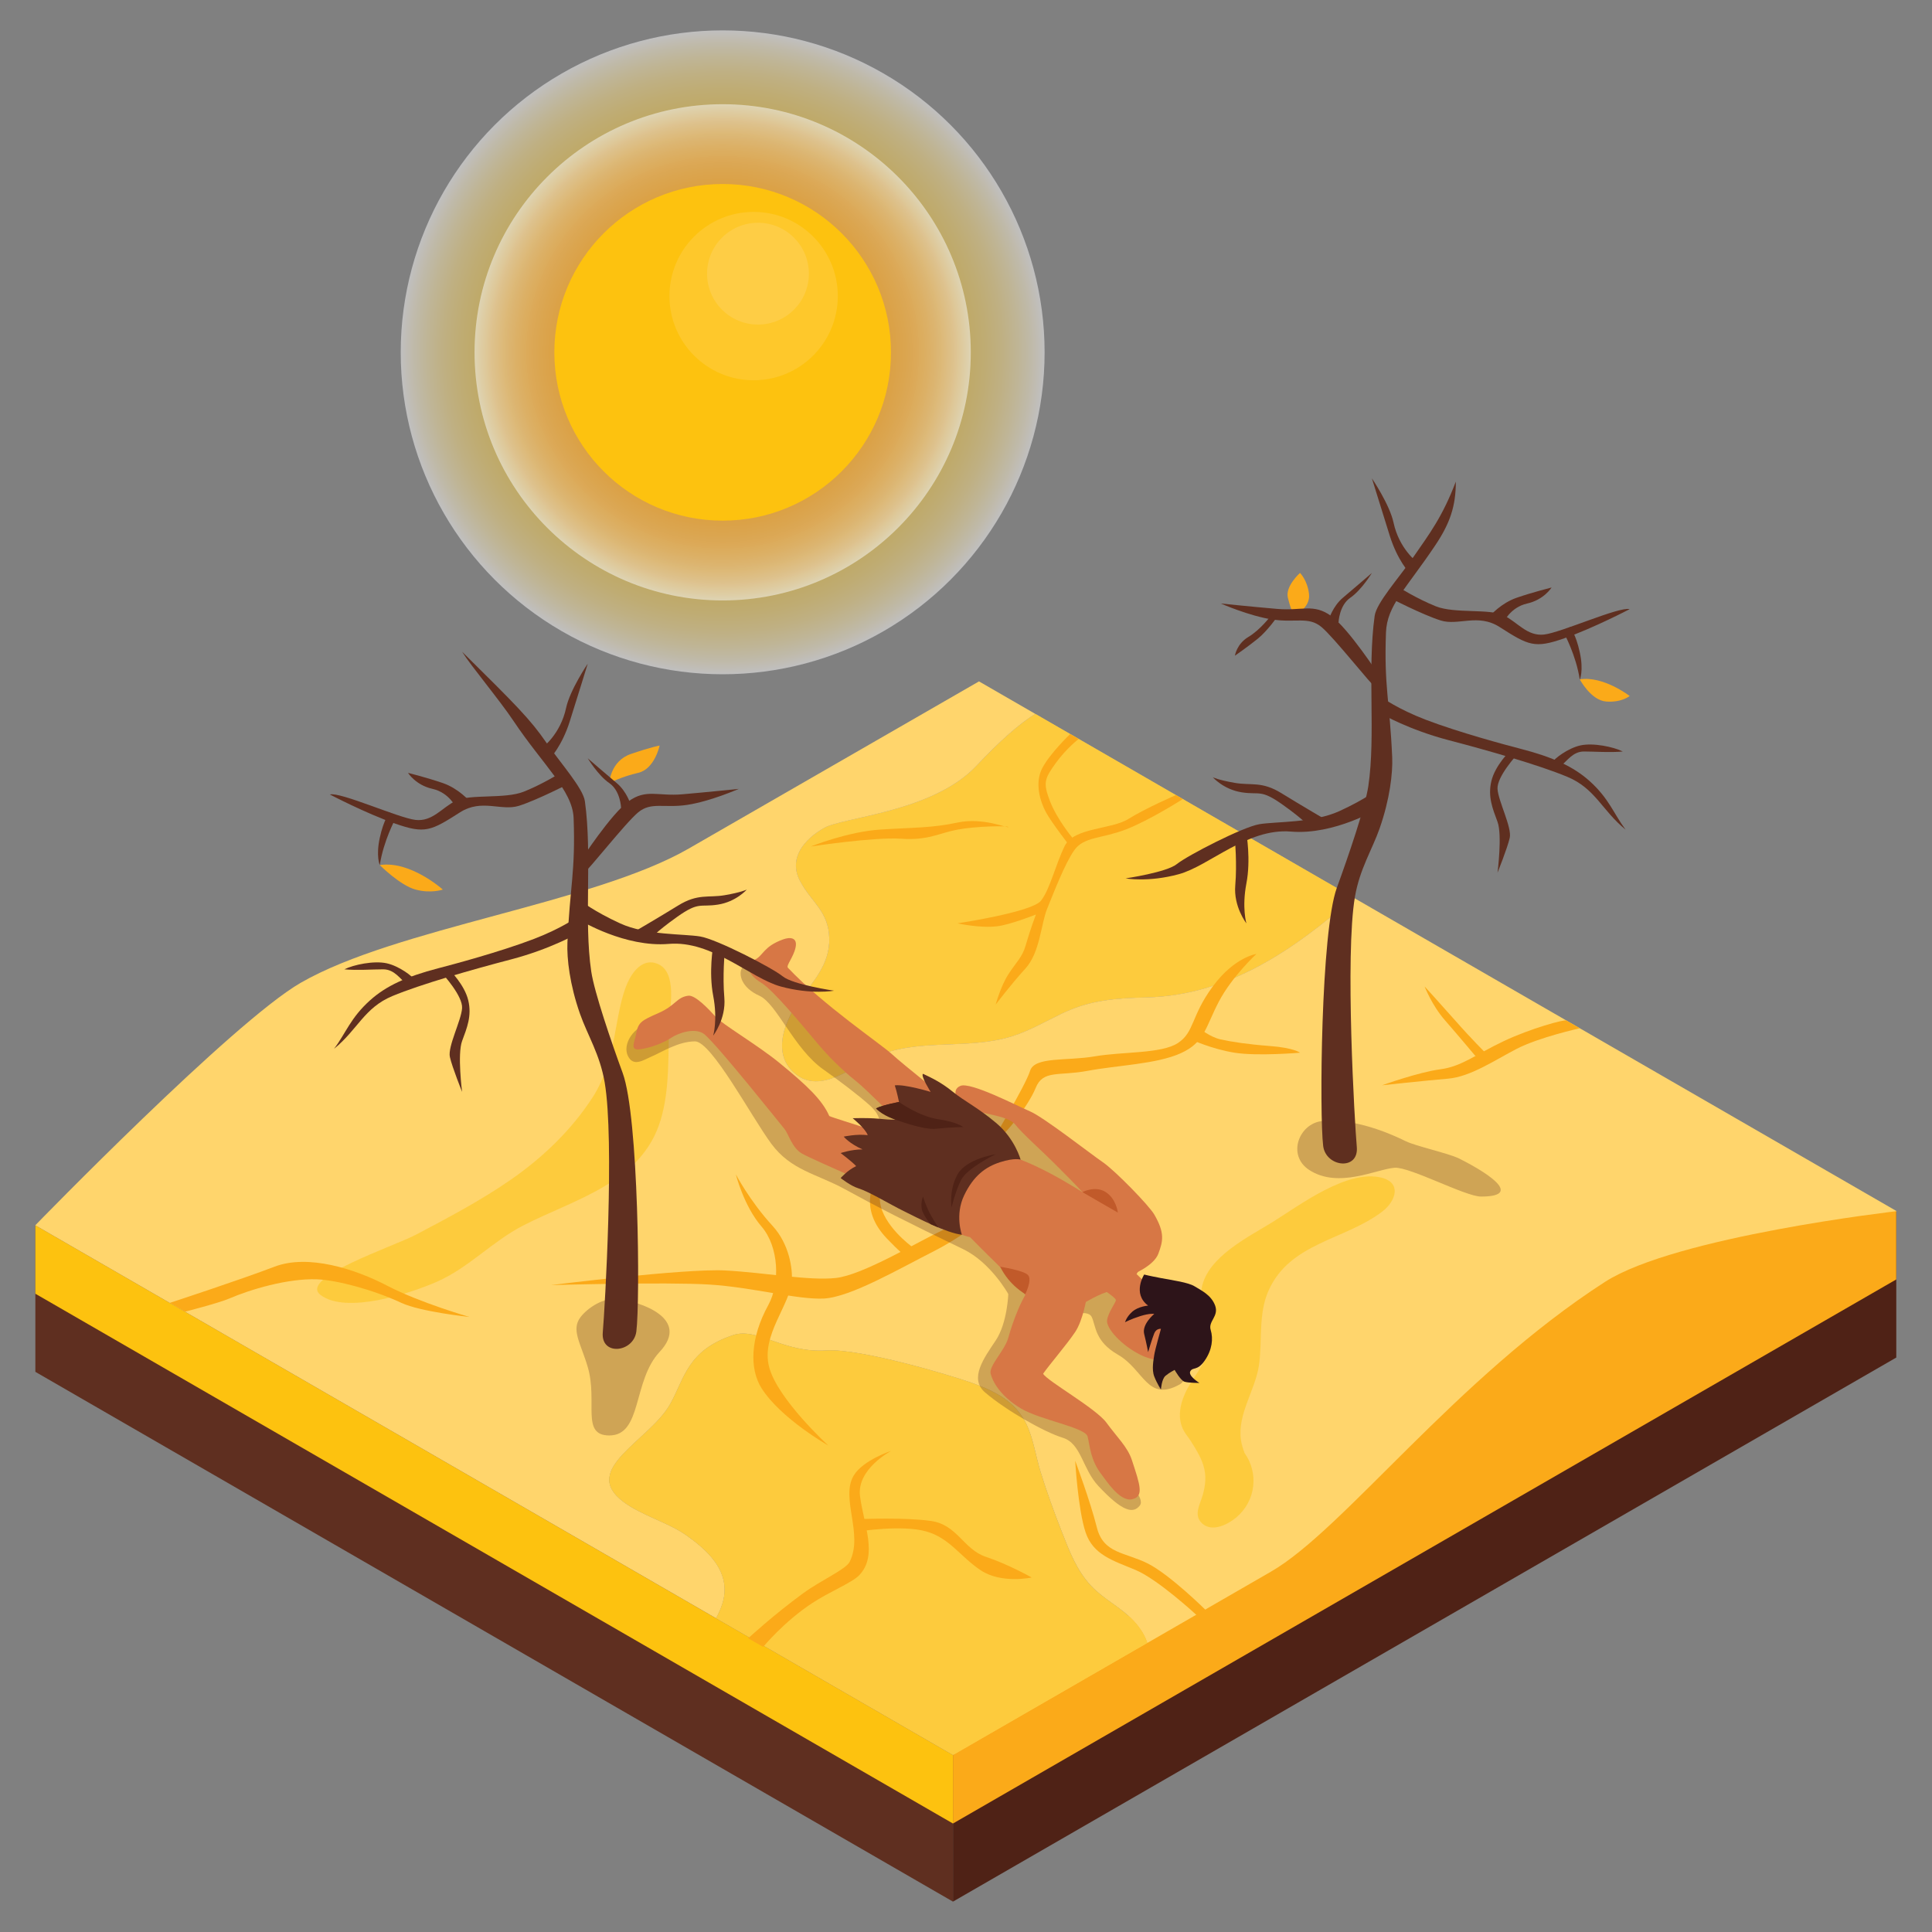 <?xml version="1.0" encoding="utf-8"?>
<!-- Generator: Adobe Illustrator 16.0.0, SVG Export Plug-In . SVG Version: 6.00 Build 0)  -->
<!DOCTYPE svg PUBLIC "-//W3C//DTD SVG 1.1//EN" "http://www.w3.org/Graphics/SVG/1.1/DTD/svg11.dtd">
<svg version="1.1" id="Layer_1" xmlns="http://www.w3.org/2000/svg" xmlns:xlink="http://www.w3.org/1999/xlink" x="0px" y="0px"
	 width="80px" height="80px" viewBox="0 0 80 80" enable-background="new 0 0 80 80" xml:space="preserve">
<rect x="0" y="0" width="80" height="80" fill="#808080" stroke="none"/>
<g>
	<g>
		<polygon fill="#4F2216" points="78.521,50.145 39.46,72.672 39.46,78.742 78.521,56.213 		"/>
		<polygon fill="#5F2F20" points="1.464,50.736 1.464,56.805 39.46,78.742 39.46,72.672 		"/>
		<path fill="#FBAA19" d="M78.521,50.145c0,0-8.408,0.076-11.211,1.691C60.348,55.852,39.46,72.672,39.46,72.672v2.836l39.06-22.529
			V50.145z"/>
		<polygon fill="#FDC20F" points="1.464,50.736 1.464,53.57 39.46,75.508 39.46,72.672 		"/>
		<g>
			<path fill="#FFD56C" d="M40.428,31.717c-1.804,1.913-5.499,2.115-6.294,2.563c-0.815,0.459-1.508,1.251-1.003,2.202
				c0.468,0.882,1.189,1.249,1.209,2.384c0.019,1.056-0.652,1.759-1.235,2.56c-0.598,0.818-1.15,2.158-0.235,2.984
				c1.029,0.93,2.32-0.164,3.282-0.613c1.802-0.842,3.858-0.305,5.727-0.879c0.741-0.227,1.41-0.625,2.106-0.957
				c1.175-0.562,2.24-0.629,3.516-0.662c3.387-0.094,6.094-1.986,8.548-4.129l-13.177-7.609
				C42.212,29.971,41.432,30.652,40.428,31.717z"/>
			<path opacity="0.5" fill="#FDC20F" d="M40.428,31.717c-1.804,1.913-5.499,2.115-6.294,2.563
				c-0.815,0.459-1.508,1.251-1.003,2.202c0.468,0.882,1.189,1.249,1.209,2.384c0.019,1.056-0.652,1.759-1.235,2.56
				c-0.598,0.818-1.15,2.158-0.235,2.984c1.029,0.93,2.32-0.164,3.282-0.613c1.802-0.842,3.858-0.305,5.727-0.879
				c0.741-0.227,1.41-0.625,2.106-0.957c1.175-0.562,2.24-0.629,3.516-0.662c3.387-0.094,6.094-1.986,8.548-4.129l-13.177-7.609
				C42.212,29.971,41.432,30.652,40.428,31.717z"/>
		</g>
		<g>
			<path fill="#FFD56C" d="M56.048,37.17c-2.454,2.143-5.161,4.035-8.548,4.129c-1.275,0.033-2.341,0.1-3.516,0.662
				c-0.696,0.332-1.365,0.73-2.106,0.957c-1.869,0.574-3.924,0.037-5.727,0.879c-0.961,0.449-2.253,1.543-3.282,0.613
				c-0.915-0.826-0.363-2.166,0.235-2.984c0.583-0.8,1.254-1.503,1.235-2.56c-0.021-1.135-0.741-1.501-1.209-2.384
				c-0.505-0.951,0.188-1.743,1.003-2.202c0.795-0.448,4.49-0.65,6.294-2.563c1.004-1.065,1.784-1.747,2.443-2.156l-2.332-1.346
				c0,0-9.014,5.191-12.019,6.922c-3.954,2.278-12.115,3.28-16.068,5.559c-2.811,1.62-10.989,10.04-10.989,10.04L29.653,67.01
				c0.201-0.387,0.367-0.783,0.352-1.244c-0.033-0.969-0.856-1.676-1.577-2.188c-0.766-0.543-1.861-0.822-2.628-1.402
				c-1.783-1.352,1.106-2.521,1.956-4.043c0.596-1.068,0.704-2.213,2.6-2.848c1.008-0.336,2.078,0.752,3.861,0.635
				c1.397-0.09,5.118,1.018,6.019,1.34c0.935,0.332,1.798,0.758,2.253,1.686c0.299,0.611,0.396,1.348,0.595,1.992
				c0.258,0.842,0.562,1.672,0.883,2.492c0.311,0.799,0.62,1.611,1.219,2.244c0.524,0.557,1.243,0.891,1.764,1.451
				c0.282,0.305,0.462,0.609,0.557,0.908c1.966-1.135,3.862-2.229,5.116-2.951c3.014-1.736,7.662-8.023,13.833-12
				c2.932-1.887,12.082-2.93,12.082-2.93L56.048,37.17z"/>
			<path fill="#FFD56C" d="M45.185,65.674c-0.599-0.633-0.908-1.445-1.219-2.244c-0.32-0.82-0.625-1.65-0.883-2.492
				c-0.199-0.645-0.296-1.381-0.595-1.992c-0.455-0.928-1.318-1.354-2.253-1.686c-0.901-0.322-4.622-1.43-6.019-1.34
				c-1.783,0.117-2.853-0.971-3.861-0.635c-1.896,0.635-2.003,1.779-2.6,2.848c-0.85,1.521-3.739,2.691-1.956,4.043
				c0.767,0.58,1.863,0.859,2.628,1.402c0.721,0.512,1.544,1.219,1.577,2.188c0.016,0.461-0.151,0.857-0.352,1.244l9.808,5.662
				c0,0,4.158-2.398,8.044-4.639c-0.095-0.299-0.274-0.604-0.557-0.908C46.428,66.564,45.709,66.23,45.185,65.674z"/>
			<path opacity="0.5" fill="#FDC20F" d="M45.185,65.674c-0.599-0.633-0.908-1.445-1.219-2.244c-0.32-0.82-0.625-1.65-0.883-2.492
				c-0.199-0.645-0.296-1.381-0.595-1.992c-0.455-0.928-1.318-1.354-2.253-1.686c-0.901-0.322-4.622-1.43-6.019-1.34
				c-1.783,0.117-2.853-0.971-3.861-0.635c-1.896,0.635-2.003,1.779-2.6,2.848c-0.85,1.521-3.739,2.691-1.956,4.043
				c0.767,0.58,1.863,0.859,2.628,1.402c0.721,0.512,1.544,1.219,1.577,2.188c0.016,0.461-0.151,0.857-0.352,1.244l9.808,5.662
				c0,0,4.158-2.398,8.044-4.639c-0.095-0.299-0.274-0.604-0.557-0.908C46.428,66.564,45.709,66.23,45.185,65.674z"/>
		</g>
	</g>
	<path opacity="0.5" fill="#FDC20F" d="M27.232,39.911c-0.599-0.25-1.033,0.305-1.247,0.787c-0.566,1.273-0.418,3.15-1.446,4.74
		c-0.877,1.357-2.065,2.492-3.383,3.408c-1.237,0.859-2.575,1.562-3.905,2.266c-0.983,0.52-4.926,1.803-3.97,2.516
		c1.056,0.789,3.669-0.053,4.816-0.557c1.314-0.578,2.296-1.674,3.569-2.326c2.151-1.105,4.901-1.758,5.688-4.363
		c0.386-1.275,0.306-2.695,0.355-4.014C27.734,41.732,28.054,40.254,27.232,39.911z"/>
	<path opacity="0.5" fill="#FDC20F" d="M57.208,48.766c-1.424-0.361-3.402,1.148-4.518,1.84c-0.995,0.617-2.683,1.432-2.929,2.721
		c-0.164,0.854,0.51,1.568,0.334,2.426c-0.149,0.725-0.749,1.309-1.038,1.977c-0.189,0.434-0.282,0.902-0.111,1.359
		c0.084,0.227,0.233,0.383,0.36,0.578c0.514,0.805,0.764,1.312,0.494,2.248c-0.114,0.393-0.399,0.84-0.007,1.18
		c0.413,0.361,1.068,0.02,1.401-0.262c0.821-0.695,0.925-1.852,0.342-2.664c-0.064-0.172-0.125-0.35-0.152-0.551
		c-0.152-1.066,0.605-2.068,0.75-3.107c0.142-1.023-0.037-2.105,0.395-3.072c0.891-1.992,3.158-2.086,4.713-3.275
		C57.797,49.738,58.051,48.979,57.208,48.766z"/>
	<g>
		<path fill="#FBAA19" d="M64.859,42.256c-0.088-0.049-1.474,0.326-2.605,0.861s-1.717,1.043-2.613,1.16
			c-0.896,0.117-2.413,0.662-2.413,0.662s1.789-0.195,2.725-0.273s1.929-0.76,2.854-1.238c0.925-0.477,2.609-0.85,2.609-0.85
			L64.859,42.256z"/>
		<path fill="#FBAA19" d="M58.99,40.847c0,0,0.3,0.782,0.845,1.403c0.546,0.625,1.26,1.479,1.26,1.479l0.416-0.133
			c0,0-0.572-0.562-1.26-1.346C59.562,41.473,58.99,40.847,58.99,40.847z"/>
		<path fill="#FBAA19" d="M33.573,35.052c0,0,1.519-0.614,2.883-0.702c1.363-0.087,2.143-0.063,3.195-0.29
			c1.051-0.227,2.097,0.249,2.101,0.187c0.004-0.062-1.321-0.041-2.101,0.105c-0.78,0.145-1.208,0.456-2.338,0.378
			S33.573,35.052,33.573,35.052z"/>
		<path fill="#FBAA19" d="M36.729,47.355c0,0-0.506,1.248-0.663,1.986c-0.155,0.742,0.126,1.387,0.663,1.949
			c0.537,0.561,0.78,0.74,0.78,0.74l0.389-0.305c0,0-1.015-0.688-1.364-1.582C36.185,49.246,36.768,48.02,36.729,47.355z"/>
		<path fill="#FBAA19" d="M44.521,60.486c0,0,0.117,2.027,0.43,2.963s1.13,1.168,2.064,1.557c0.936,0.391,2.533,1.871,2.533,1.871
			l0.391-0.195c0,0-1.48-1.471-2.416-1.943c-0.936-0.471-1.832-0.4-2.104-1.488S44.521,60.486,44.521,60.486z"/>
		<path fill="#FBAA19" d="M31.602,68.195c0,0,0.85-1.037,2.029-1.814c0.695-0.459,1.643-0.842,1.941-1.148
			c0.801-0.824,0.185-2.111,0.039-3.287c-0.139-1.123,1.297-1.871,1.297-1.871s-1.167,0.383-1.553,1.016
			c-0.568,0.936,0.409,2.428-0.173,3.582c-0.157,0.312-1.17,0.752-1.914,1.293c-1.239,0.902-2.287,1.873-2.287,1.873L31.602,68.195z
			"/>
		<path fill="#FBAA19" d="M35.589,62.902c0.117,0,1.87-0.078,2.961,0.078c1.091,0.154,1.341,1.174,2.276,1.486
			c0.935,0.311,1.894,0.855,1.894,0.855s-1.248,0.271-2.104-0.295c-0.857-0.566-1.287-1.344-2.279-1.617
			c-0.994-0.275-2.748,0-2.748,0V62.902z"/>
		<g>
			<path fill="#FBAA19" d="M41.02,47.355c0,0,1.448-2.41,1.633-3.012c0.183-0.602,1.513-0.402,2.68-0.602
				c1.168-0.201,2.758-0.102,3.444-0.553s0.535-1.111,1.439-2.338c0.902-1.227,1.808-1.348,1.808-1.348s-1.005,0.925-1.557,1.978
				c-0.554,1.055-0.577,1.684-1.581,2.135c-1.005,0.451-2.611,0.492-3.866,0.729c-1.182,0.219-1.832-0.051-2.134,0.703
				C42.584,45.799,41.463,47.256,41.02,47.355z"/>
			<path fill="#FBAA19" d="M49.312,43.039c0,0,0.854,0.4,1.807,0.551c0.955,0.152,2.713,0,2.713,0s-0.252-0.201-1.229-0.275
				c-0.98-0.076-1.608-0.176-2.06-0.275c-0.451-0.102-0.879-0.461-0.879-0.461L49.312,43.039z"/>
		</g>
		<g>
			<path fill="#FBAA19" d="M39.651,38.233c0,0,3.069-0.463,3.448-0.931c0.379-0.467,0.613-1.52,0.993-2.28
				c0.38-0.759,1.93-0.672,2.631-1.11c0.702-0.439,1.969-0.99,1.969-0.99l0.285,0.166c0,0-1.378,0.882-2.37,1.263
				c-0.994,0.38-1.723,0.292-2.119,0.848c-0.396,0.555-0.863,1.783-1.126,2.426c-0.263,0.643-0.292,1.811-0.905,2.484
				c-0.614,0.672-1.228,1.49-1.228,1.49s0.204-0.759,0.526-1.256c0.32-0.497,0.574-0.706,0.711-1.18
				c0.197-0.69,0.429-1.295,0.429-1.295s-1.057,0.422-1.608,0.488C40.557,38.44,39.651,38.233,39.651,38.233z"/>
			<path fill="#FBAA19" d="M44.314,30.395c0,0-0.836,0.798-1.157,1.413c-0.32,0.615-0.087,1.376,0.146,1.813
				c0.234,0.437,1.011,1.431,1.011,1.431l0.088-0.366c0,0-0.631-0.755-0.924-1.51c-0.291-0.754-0.229-0.928,0.223-1.557
				c0.451-0.63,0.966-1.021,0.966-1.021L44.314,30.395z"/>
		</g>
		<g>
			<path fill="#FBAA19" d="M22.817,53.213c0,0,4.736-0.135,6.548-0.023s3.639,0.633,4.749,0.58c1.108-0.059,3.097-1.221,4.58-1.973
				c1.484-0.756,3.059-2.115,3.059-2.115s-1.623,0.738-2.713,1.252c-1.09,0.514-3.312,1.859-4.425,1.984
				c-1.113,0.123-2.914-0.221-4.591-0.311C28.345,52.52,22.817,53.213,22.817,53.213z"/>
			<path fill="#FBAA19" d="M30.47,48.627c0,0,0.322,1.299,1.065,2.164c0.722,0.84,0.772,2.35,0.281,3.244
				c-0.753,1.371-0.789,2.646-0.281,3.449c0.796,1.256,2.764,2.373,2.764,2.373s-2.107-1.928-2.451-3.252
				c-0.344-1.324,0.875-2.566,0.941-3.582c0.03-0.471-0.096-1.496-0.8-2.264C31.05,49.738,30.47,48.627,30.47,48.627z"/>
		</g>
		<path fill="#FBAA19" d="M7.032,53.949c0,0,2.927-0.959,4.329-1.496c1.403-0.539,3.361,0.1,4.676,0.787
			c1.364,0.709,3.405,1.293,3.405,1.293s-2.028-0.213-2.821-0.584c-1.181-0.549-2.667-0.941-3.489-0.975
			c-1.218-0.047-2.785,0.426-3.642,0.797c-0.438,0.188-1.828,0.543-1.828,0.543L7.032,53.949z"/>
	</g>
	<path opacity="0.3" fill="#5F2F20" d="M27.084,42.289c-0.895,0.193-1.315,0.967-1.082,1.439c0.234,0.471,0.65,0.158,1.023,0
		c0.373-0.16,1.07-0.607,1.753-0.607c0.684,0,2.338,3.125,3.157,4.234c0.818,1.111,1.882,1.248,3.039,1.881
		c1.392,0.764,2.514,1.334,4.91,2.49c1.145,0.553,1.867,1.857,1.867,1.857s-0.037,1.199-0.522,1.926
		c-0.486,0.725-1.11,1.576-0.438,2.15c0.889,0.76,2.46,1.643,3.22,1.877c0.76,0.232,0.811,1.291,1.466,1.992
		c1.027,1.1,1.451,1.146,1.716,0.818c0.248-0.309-0.519-0.945-0.903-1.861c-0.384-0.916-1.224-1.559-1.622-1.791
		C44.27,58.461,42.261,57,42.261,57l1.842-2.467c0,0,0.927-0.363,1.102,0c0.176,0.361,0.116,1.004,1.085,1.561
		c1.089,0.623,1.216,1.986,2.567,1.227c0.389-0.219,0.61-1.541,0.61-1.541l-2.945-3.004l-1.7-3.879c0,0-1.615-2.705-2.619-2.707
		C41.197,46.186,40,45.488,40,45.488l-1.147,0.143c0,0-3.469-1.666-4.316-2.748c-0.847-1.08-2.572-3.38-2.572-3.38
		s-1.058,0.294-1.232,0.567c-0.176,0.273-0.022,0.833,0.706,1.159c0.729,0.324,1.433,2.199,2.66,3.059
		c0.601,0.42,1.486,1.09,1.925,1.49c0.227,0.207,0.803,0.818-0.094,1.227c-0.896,0.41-5.761-3.273-6.397-4.121
		C28.896,42.037,28.078,42.072,27.084,42.289z"/>
	<g>
		<path fill="#D77745" d="M46.886,52.775c0,0,0.889-0.35,1.079-0.863s0.279-0.85-0.17-1.623c-0.218-0.375-1.616-1.812-2.129-2.164
			c-0.514-0.35-2.442-1.861-3.017-2.107c-0.571-0.246-2.456-1.225-2.878-1.055c-0.423,0.17-0.138,0.713,0.298,0.928
			c0.437,0.217,1.666,0.289,1.964,0.668c0.296,0.377,1.178,1.162,1.578,1.566c0.399,0.406,1.424,1.385,1.973,2.152
			c0.245,0.342,0.434,0.977,0.434,0.977L46.886,52.775z"/>
		<path fill="#D77745" d="M39.46,45.717c0,0-2.085-1.654-2.525-2.064s-2.828-2.014-4.308-3.579c-0.089-0.094,0.23-0.431,0.316-0.845
			c0.087-0.413-0.224-0.437-0.516-0.331c-0.828,0.298-0.815,0.677-1.183,0.847c-0.368,0.169-0.323,0.592,0.282,0.952
			c0.472,0.28,1.672,1.729,2.323,2.506c0.65,0.779,1.352,1.375,1.657,1.613c0.304,0.24,1.892,1.809,2.414,2.332
			C38.442,47.67,39.46,45.717,39.46,45.717z"/>
		<path fill="#D77745" d="M37.622,49.746c0,0-3.998-1.738-4.414-1.979s-0.558-0.816-0.72-1.014
			c-0.163-0.195-2.734-3.424-3.306-3.914c-0.368-0.316-1.083-0.072-1.392,0.135c-0.309,0.207-0.832,0.41-1.283,0.475
			s-0.225-0.311-0.168-0.631c0.087-0.488,0.212-0.555,0.93-0.871c0.718-0.314,0.744-0.652,1.232-0.717
			c0.292-0.039,0.877,0.588,1.139,0.881c0.26,0.295,1.717,1.154,2.61,1.881c1.174,0.957,1.805,1.566,2.088,2.219
			c0.358,0.164,3.05,0.885,3.997,1.557C39.279,48.441,37.622,49.746,37.622,49.746z"/>
		<path fill="#D77745" d="M39.55,48.105c0.389-0.441,0.561-0.738,2.137-0.283c1.577,0.459,3.38,1.711,3.914,2.035
			c0.533,0.322,1.17,0.475,1.644,1.074c0.245,0.309,0.093,0.846,0.007,1.359c-0.104,0.615-0.696,1.035-1.252,1.16
			c-0.922,0.205-2.295,1.455-2.796,0.973c-0.503-0.484-1.452-1.635-1.969-2.133c-0.42-0.402-1.066-1.062-1.066-1.062
			S37.308,50.652,39.55,48.105z"/>
		<path fill="#C15A2A" d="M41.415,52.453c0,0,0.975,0.148,1.154,0.346c0.181,0.199-0.113,0.785-0.113,0.785
			S41.801,53.236,41.415,52.453z"/>
		<path fill="#D77745" d="M45.477,53.264c0,0,0.729,0.459,0.729,0.568c0,0.107-0.324,0.514-0.365,0.838s0.582,1.035,1.394,1.436
			c0.811,0.402,1.875,0.275,2.232-0.326c0.357-0.604,0.857-1.975-0.31-2.406c-1.167-0.434-1.625-0.172-1.923-0.451
			c-0.298-0.281-0.623-0.631-0.623-0.631S45.584,52.236,45.477,53.264z"/>
		<path fill="#2D1419" d="M47.541,54.062c0,0-0.409,0.033-0.655,0.252c-0.247,0.221-0.3,0.436-0.3,0.436s0.228-0.125,0.628-0.252
			c0.399-0.127,0.581-0.092,0.581-0.092s-0.519,0.426-0.417,0.832c0.1,0.404,0.163,0.75,0.163,0.75s0.165-0.561,0.254-0.777
			c0.088-0.217,0.277-0.186,0.277-0.186s-0.254,0.898-0.277,1.08c-0.024,0.182-0.116,0.592,0,0.891
			c0.115,0.297,0.277,0.539,0.277,0.539s0.028-0.432,0.189-0.566c0.162-0.137,0.378-0.244,0.378-0.244s0.244,0.432,0.405,0.488
			c0.164,0.053,0.623,0.053,0.623,0.053s-0.486-0.297-0.378-0.486c0.107-0.189,0.289,0.002,0.596-0.441s0.358-0.904,0.247-1.268
			c-0.112-0.365,0.346-0.559,0.185-1.008c-0.163-0.447-0.592-0.637-0.851-0.799c-0.258-0.162-0.908-0.25-1.395-0.342
			s-0.694-0.146-0.694-0.146S46.873,53.564,47.541,54.062z"/>
		<path fill="#D77745" d="M46.87,60.461c-0.177-0.545-0.62-0.955-1.053-1.549c-0.434-0.596-2.461-1.73-2.624-2.029
			c0.271-0.387,1.004-1.24,1.327-1.727c0.326-0.486,0.475-1.42,0.475-1.42l-2.274-0.508c-0.569,0.703-0.939,2.055-0.969,2.164
			c-0.146,0.531-0.812,1.162-0.732,1.49c0.082,0.326,0.396,0.918,1.241,1.432c0.79,0.48,2.672,0.791,2.772,1.164
			c0.099,0.373,0.108,0.982,0.594,1.596c0.151,0.189,0.73,1.117,1.243,1.008C47.386,61.975,47.203,61.48,46.87,60.461z"/>
		<path fill="#C15A2A" d="M44.821,49.363c0.103,0.064,1.468,0.848,1.468,0.848s-0.063-0.564-0.501-0.848
			C45.351,49.078,44.821,49.363,44.821,49.363z"/>
		<path fill="#5F2F20" d="M39.829,51.127c0,0-0.297-0.811,0.094-1.629c0.391-0.818,0.888-1.18,1.492-1.375
			c0.603-0.193,0.846-0.105,0.846-0.105s-0.229-0.855-1.002-1.51c-0.774-0.654-1.321-0.906-1.798-1.295
			c-0.479-0.391-0.891-0.584-1.242-0.75c-0.107,0.084,0.317,0.75,0.317,0.75s-1.074-0.326-1.485-0.27
			c0.079,0.227,0.175,0.688,0.175,0.688s-0.738,0.148-0.95,0.264c0.154,0.199,0.804,0.467,0.804,0.467s-0.118,0.02-0.712-0.039
			c-0.439-0.043-1.06-0.02-1.06-0.02s0.52,0.418,0.623,0.701c-0.464-0.057-0.994,0.061-0.994,0.061s0.234,0.291,0.779,0.529
			c-0.467,0-0.906,0.152-0.906,0.152s0.479,0.361,0.642,0.541c-0.358,0.166-0.642,0.494-0.642,0.494s0.412,0.326,0.731,0.424
			c0.455,0.143,1.284,0.65,1.87,0.939C37.997,50.434,39.203,51.062,39.829,51.127z"/>
		<path fill="#4F2216" d="M37.079,46.361c0,0,1.155,0.438,1.681,0.379c0.556-0.061,1.125-0.072,1.125-0.072s-0.251-0.209-1.04-0.324
			c-0.79-0.117-1.62-0.713-1.62-0.713s-0.614,0.102-0.95,0.264C36.557,46.205,37.079,46.361,37.079,46.361z"/>
		<path fill="#4F2216" d="M38.219,49.547c0,0-0.146,0.363,0,0.664c0.146,0.301,0.317,0.479,0.317,0.479l0.317,0.137
			c0,0-0.268-0.406-0.4-0.682C38.321,49.869,38.219,49.547,38.219,49.547z"/>
		<path fill="#4F2216" d="M41.229,47.795c0,0-1.184,0.568-1.432,1.064C39.549,49.355,39.402,50,39.402,50s-0.117-0.719,0.249-1.373
			C40.017,47.975,41.229,47.795,41.229,47.795z"/>
	</g>
	<g>
		<path fill="#FBAA19" d="M15.726,35.821c0,0,0.837,0.839,1.48,1.014c0.643,0.174,1.13,0,1.13,0S16.992,35.626,15.726,35.821z"/>
		<path fill="#FBAA19" d="M25.228,32.425c0,0,0.044-0.912,0.892-1.203c0.848-0.291,1.193-0.35,1.193-0.35s-0.203,0.974-0.888,1.13
			C25.74,32.158,25.228,32.425,25.228,32.425z"/>
		<g>
			<path fill="#5F2F20" d="M19.134,26.986c0.368,0.592,1.531,1.972,2.134,2.874c1.209,1.807,2.443,2.88,2.484,4.012
				c0.082,2.255-0.156,2.812-0.256,5.163c-0.028,0.656,0.095,1.734,0.52,2.944c0.312,0.889,0.823,1.676,1.022,2.838
				c0.414,2.414,0.009,9.369-0.078,10.352c-0.089,0.994,1.28,0.84,1.39-0.039c0.159-1.26,0.099-8.877-0.565-10.697
				c-0.467-1.273-1.175-3.342-1.303-4.208c-0.312-2.1,0.049-4.82-0.263-7.048c-0.076-0.54-0.998-1.563-1.598-2.429
				C21.958,29.786,21.377,29.203,19.134,26.986z"/>
			<path fill="#5F2F20" d="M23.916,37.964c0,0-0.654,0.474-1.812,0.917c-1.39,0.532-3.366,1.06-3.958,1.213
				c-1.302,0.338-2.158,0.729-2.822,1.326c-0.812,0.729-0.994,1.346-1.491,2.008c0.974-0.789,1.248-1.699,2.416-2.184
				c1.169-0.487,3.292-1.093,4.92-1.519c1.627-0.426,2.747-1.071,2.747-1.071V37.964z"/>
			<path fill="#5F2F20" d="M14.26,40.138c0.525,0.05,1.14,0,1.607,0c0.468,0,0.699,0.399,0.965,0.603
				c0.265,0.203,0.44,0.001,0.35-0.154c-0.089-0.152-0.643-0.582-1.169-0.699C15.487,39.771,14.64,39.945,14.26,40.138z"/>
			<path fill="#5F2F20" d="M13.66,32.898c0,0,1.485,0.78,2.71,1.208c1.225,0.429,1.474,0.302,2.677-0.468
				c0.902-0.576,1.705-0.039,2.445-0.272c0.741-0.234,2.104-0.934,2.104-0.934l-0.385-0.429c0,0-0.744,0.468-1.524,0.779
				c-0.78,0.312-2.236,0.088-2.813,0.375c-0.577,0.288-0.966,0.873-1.667,0.794S14.089,32.781,13.66,32.898z"/>
			<path fill="#5F2F20" d="M15.726,35.821c0,0-0.166-0.368,0-1.131c0.166-0.763,0.406-1.052,0.406-1.052l0.238,0.274
				C16.371,33.912,15.881,34.808,15.726,35.821z"/>
			<path fill="#5F2F20" d="M24.043,38.12c0,0,1.844,1.118,3.647,0.965c1.804-0.154,3.376,1.419,4.643,1.765
				c1.266,0.345,2.204,0.173,2.204,0.173s-1.705-0.25-2.127-0.595c-0.421-0.346-2.724-1.535-3.415-1.65
				c-0.69-0.115-2.23-0.045-3.313-0.541c-1.083-0.495-1.638-0.936-1.638-0.936V38.12z"/>
			<path fill="#5F2F20" d="M29.532,39.161c0,0-0.192,1.075,0,2.073c0.192,0.996,0,1.648,0,1.648s0.537-0.689,0.461-1.572
				c-0.078-0.882,0.015-1.91,0.015-1.91L29.532,39.161z"/>
			<path fill="#5F2F20" d="M24.043,35.636c0,0,1.258-1.939,1.989-2.46c0.731-0.52,1.198-0.199,2.221-0.286
				c1.023-0.088,2.338-0.224,2.338-0.224s-1.169,0.515-2.134,0.662c-0.964,0.145-1.494-0.137-2.033,0.311
				c-0.539,0.449-2.087,2.437-2.263,2.523C23.986,36.25,24.043,35.636,24.043,35.636z"/>
			<path fill="#5F2F20" d="M24.337,31.399c0,0,0.424,0.704,0.891,1.026c0.468,0.321,0.489,1.026,0.489,1.026l0.403-0.124
				c0,0-0.161-0.549-0.584-0.902C25.112,32.071,24.337,31.399,24.337,31.399z"/>
			<path fill="#5F2F20" d="M26.12,38.665c0,0,1.139-0.662,1.958-1.168c0.818-0.507,1.249-0.312,1.93-0.429
				c0.681-0.116,0.915-0.233,0.915-0.233s-0.441,0.506-1.195,0.623c-0.753,0.117-0.78-0.138-1.688,0.507
				c-0.909,0.645-1.13,0.934-1.13,0.934L26.12,38.665z"/>
			<path fill="#5F2F20" d="M18.336,40.337c0,0,0.83,0.901,0.798,1.407c-0.031,0.506-0.604,1.598-0.505,2.025
				c0.097,0.43,0.505,1.443,0.505,1.443s-0.201-1.561,0-2.105c0.202-0.547,0.41-1.039,0.255-1.688
				c-0.157-0.65-0.76-1.235-0.76-1.235L18.336,40.337z"/>
			<path fill="#5F2F20" d="M24.337,27.482c0,0-0.735,1.083-0.896,1.832c-0.234,1.091-0.974,1.636-0.974,1.636l0.312,0.449
				c0,0,0.493-0.506,0.817-1.539C23.916,28.846,24.337,27.482,24.337,27.482z"/>
			<path fill="#5F2F20" d="M16.895,32.002c0,0,0.312,0.506,1.013,0.663c0.702,0.156,0.982,0.786,0.982,0.786l0.553-0.276
				c0,0-0.444-0.522-1.106-0.75C17.674,32.198,16.895,32.002,16.895,32.002z"/>
		</g>
	</g>
	<g>
		<path fill="#FBAA19" d="M65.416,28.131c0,0,0.46,0.872,1.095,0.918c0.635,0.048,0.971-0.229,0.971-0.229
			S66.391,27.975,65.416,28.131z"/>
		<path fill="#FBAA19" d="M53.831,23.724c0,0-0.62,0.548-0.503,1.026c0.118,0.477,0.243,0.75,0.243,0.75s0.692-0.31,0.634-0.888
			S53.831,23.724,53.831,23.724z"/>
		<g>
			<path fill="#5F2F20" d="M60.283,19.942c0,1.023-0.244,1.728-0.846,2.63c-1.21,1.808-2.007,2.492-2.047,3.624
				c-0.083,2.254,0.155,2.812,0.258,5.163c0.027,0.655-0.098,1.734-0.521,2.944c-0.312,0.889-0.824,1.676-1.023,2.837
				c-0.413,2.414-0.01,9.371,0.078,10.352c0.09,0.994-1.279,0.842-1.392-0.039c-0.156-1.26-0.099-8.877,0.567-10.695
				c0.465-1.275,1.175-3.343,1.303-4.209c0.311-2.1-0.05-4.82,0.262-7.049c0.075-0.54,0.998-1.562,1.599-2.429
				C59.185,22.111,59.728,21.403,60.283,19.942z"/>
			<path fill="#5F2F20" d="M57.228,28.886c0,0,0.654,0.475,1.812,0.918c1.391,0.531,3.366,1.058,3.957,1.211
				c1.304,0.337,2.159,0.73,2.824,1.326c0.811,0.729,0.992,1.345,1.489,2.01c-0.974-0.79-1.246-1.701-2.416-2.187
				c-1.169-0.486-3.292-1.093-4.919-1.518c-1.628-0.426-2.747-1.071-2.747-1.071V28.886z"/>
			<path fill="#5F2F20" d="M67.196,31.118c-0.528,0.05-1.141,0-1.608,0s-0.699,0.399-0.965,0.603c-0.266,0.203-0.44,0-0.351-0.153
				c0.091-0.153,0.644-0.585,1.169-0.702C65.968,30.749,66.814,30.925,67.196,31.118z"/>
			<path fill="#5F2F20" d="M67.481,25.223c0,0-1.484,0.779-2.71,1.208c-1.225,0.429-1.473,0.302-2.676-0.468
				c-0.902-0.576-1.706-0.038-2.444-0.272c-0.742-0.234-2.105-0.935-2.105-0.935l0.386-0.43c0,0,0.745,0.468,1.523,0.78
				c0.78,0.311,2.235,0.087,2.813,0.375c0.577,0.287,0.967,0.872,1.669,0.794C64.638,26.197,67.054,25.107,67.481,25.223z"/>
			<path fill="#5F2F20" d="M65.416,28.145c0,0,0.167-0.368,0-1.131c-0.164-0.762-0.405-1.051-0.405-1.051l-0.239,0.273
				C64.771,26.236,65.263,27.133,65.416,28.145z"/>
			<path fill="#5F2F20" d="M57.101,33.469c0,0-1.845,1.118-3.648,0.965c-1.803-0.153-3.376,1.42-4.643,1.765
				c-1.266,0.345-2.202,0.173-2.202,0.173s1.703-0.249,2.126-0.595c0.422-0.344,2.724-1.534,3.415-1.649
				c0.69-0.115,2.229-0.046,3.313-0.542c1.083-0.495,1.639-0.934,1.639-0.934V33.469z"/>
			<path fill="#5F2F20" d="M51.61,34.512c0,0,0.192,1.074,0,2.072c-0.191,0.998,0,1.649,0,1.649s-0.537-0.69-0.46-1.572
				c0.077-0.884-0.015-1.911-0.015-1.911L51.61,34.512z"/>
			<path fill="#5F2F20" d="M57.101,27.961c0,0-1.26-1.94-1.989-2.461c-0.73-0.52-1.198-0.199-2.222-0.286
				c-1.022-0.088-2.338-0.224-2.338-0.224s1.169,0.515,2.134,0.662c0.963,0.146,1.493-0.137,2.033,0.311
				c0.537,0.449,2.088,2.436,2.263,2.523C57.157,28.575,57.101,27.961,57.101,27.961z"/>
			<path fill="#5F2F20" d="M56.807,23.724c0,0-0.424,0.704-0.892,1.026c-0.467,0.321-0.489,1.027-0.489,1.027l-0.403-0.125
				c0,0,0.162-0.547,0.585-0.902C56.032,24.396,56.807,23.724,56.807,23.724z"/>
			<path fill="#5F2F20" d="M55.022,34.016c0,0-1.14-0.664-1.958-1.17c-0.818-0.506-1.248-0.311-1.929-0.428
				c-0.682-0.117-0.916-0.234-0.916-0.234s0.442,0.506,1.197,0.624c0.751,0.117,0.778-0.138,1.687,0.506
				c0.909,0.645,1.13,0.933,1.13,0.933L55.022,34.016z"/>
			<path fill="#5F2F20" d="M62.807,31.26c0,0-0.829,0.899-0.798,1.406s0.603,1.598,0.506,2.027
				c-0.097,0.428-0.506,1.442-0.506,1.442s0.201-1.559,0-2.105c-0.202-0.545-0.409-1.039-0.254-1.688
				c0.155-0.65,0.76-1.234,0.76-1.234L62.807,31.26z"/>
			<path fill="#5F2F20" d="M56.807,19.807c0,0,0.735,1.084,0.896,1.832c0.233,1.091,0.974,1.636,0.974,1.636l-0.313,0.449
				c0,0-0.492-0.507-0.817-1.54C57.228,21.17,56.807,19.807,56.807,19.807z"/>
			<path fill="#5F2F20" d="M64.248,24.327c0,0-0.311,0.506-1.013,0.664c-0.7,0.155-0.981,0.787-0.981,0.787L61.7,25.5
				c0,0,0.443-0.522,1.106-0.75S64.248,24.327,64.248,24.327z"/>
			<path fill="#5F2F20" d="M52.621,25.5c0,0-0.433,0.58-0.926,0.873c-0.49,0.291-0.56,0.778-0.56,0.778s0.536-0.371,0.945-0.702
				c0.409-0.331,0.838-0.949,0.838-0.949H52.621z"/>
		</g>
	</g>
	<path opacity="0.3" fill="#5F2F20" d="M54.741,46.42c0.562-0.062,1.762-0.004,3.475,0.838c0.406,0.199,1.773,0.502,2.193,0.709
		c1.439,0.721,2.565,1.58,0.914,1.58c-0.638,0-2.945-1.234-3.571-1.193c-0.748,0.051-2.329,0.883-3.543,0.09
		C53.283,47.838,53.783,46.529,54.741,46.42z"/>
	<path opacity="0.3" fill="#5F2F20" d="M25.565,53.785c-0.562-0.064-1.219,0.357-1.521,0.748c-0.411,0.527,0,1.074,0.294,2.074
		c0.421,1.436-0.294,2.832,0.891,2.832c1.37,0,0.962-2.262,2.085-3.461C28.608,54.598,26.523,53.895,25.565,53.785z"/>
	<g>
		<defs>
			<filter id="Adobe_OpacityMaskFilter" filterUnits="userSpaceOnUse" x="16.594" y="1.258" width="26.661" height="26.659">
				<feFlood  style="flood-color:white;flood-opacity:1" result="back"/>
				<feBlend  in="SourceGraphic" in2="back" mode="normal"/>
			</filter>
		</defs>
		<mask maskUnits="userSpaceOnUse" x="16.594" y="1.258" width="26.661" height="26.659" id="SVGID_1_">
			<g filter="url(#Adobe_OpacityMaskFilter)">
				<defs>
					<filter id="Adobe_OpacityMaskFilter_1_" filterUnits="userSpaceOnUse" x="16.594" y="1.258" width="26.661" height="26.659">
						<feFlood  style="flood-color:white;flood-opacity:1" result="back"/>
						<feBlend  in="SourceGraphic" in2="back" mode="normal"/>
					</filter>
				</defs>
				<mask maskUnits="userSpaceOnUse" x="16.594" y="1.258" width="26.661" height="26.659" id="SVGID_1_">
					<g filter="url(#Adobe_OpacityMaskFilter_1_)">
					</g>
				</mask>
				<radialGradient id="SVGID_2_" cx="29.924" cy="14.588" r="13.33" gradientUnits="userSpaceOnUse">
					<stop  offset="0" style="stop-color:#FFFFFF"/>
					<stop  offset="0.373" style="stop-color:#FDFDFD"/>
					<stop  offset="0.507" style="stop-color:#F6F6F6"/>
					<stop  offset="0.603" style="stop-color:#EBEBEB"/>
					<stop  offset="0.68" style="stop-color:#DADADA"/>
					<stop  offset="0.746" style="stop-color:#C4C4C4"/>
					<stop  offset="0.805" style="stop-color:#A8A8A8"/>
					<stop  offset="0.858" style="stop-color:#888888"/>
					<stop  offset="0.907" style="stop-color:#626262"/>
					<stop  offset="0.952" style="stop-color:#373737"/>
					<stop  offset="0.993" style="stop-color:#090909"/>
					<stop  offset="1" style="stop-color:#000000"/>
				</radialGradient>
				<circle mask="url(#SVGID_1_)" fill="url(#SVGID_2_)" cx="29.924" cy="14.589" r="13.331"/>
			</g>
		</mask>
		<radialGradient id="SVGID_3_" cx="29.924" cy="14.588" r="13.33" gradientUnits="userSpaceOnUse">
			<stop  offset="0" style="stop-color:#FDC20F"/>
			<stop  offset="0.377" style="stop-color:#FDC211"/>
			<stop  offset="0.513" style="stop-color:#FDC418"/>
			<stop  offset="0.61" style="stop-color:#FDC723"/>
			<stop  offset="0.688" style="stop-color:#FDCC34"/>
			<stop  offset="0.755" style="stop-color:#FDD14A"/>
			<stop  offset="0.815" style="stop-color:#FED866"/>
			<stop  offset="0.869" style="stop-color:#FEE086"/>
			<stop  offset="0.918" style="stop-color:#FEEAAC"/>
			<stop  offset="0.962" style="stop-color:#FFF4D5"/>
			<stop  offset="1" style="stop-color:#FFFFFF"/>
		</radialGradient>
		<circle opacity="0.5" fill="url(#SVGID_3_)" cx="29.924" cy="14.589" r="13.331"/>
		<defs>
			<filter id="Adobe_OpacityMaskFilter_2_" filterUnits="userSpaceOnUse" x="19.649" y="4.313" width="20.548" height="20.55">
				<feFlood  style="flood-color:white;flood-opacity:1" result="back"/>
				<feBlend  in="SourceGraphic" in2="back" mode="normal"/>
			</filter>
		</defs>
		<mask maskUnits="userSpaceOnUse" x="19.649" y="4.313" width="20.548" height="20.55" id="SVGID_4_">
			<g filter="url(#Adobe_OpacityMaskFilter_2_)">
				<defs>
					<filter id="Adobe_OpacityMaskFilter_3_" filterUnits="userSpaceOnUse" x="19.649" y="4.313" width="20.548" height="20.55">
						<feFlood  style="flood-color:white;flood-opacity:1" result="back"/>
						<feBlend  in="SourceGraphic" in2="back" mode="normal"/>
					</filter>
				</defs>
				<mask maskUnits="userSpaceOnUse" x="19.649" y="4.313" width="20.548" height="20.55" id="SVGID_4_">
					<g filter="url(#Adobe_OpacityMaskFilter_3_)">
					</g>
				</mask>
				<radialGradient id="SVGID_5_" cx="29.924" cy="14.588" r="10.275" gradientUnits="userSpaceOnUse">
					<stop  offset="0" style="stop-color:#FFFFFF"/>
					<stop  offset="0.373" style="stop-color:#FDFDFD"/>
					<stop  offset="0.507" style="stop-color:#F6F6F6"/>
					<stop  offset="0.603" style="stop-color:#EBEBEB"/>
					<stop  offset="0.68" style="stop-color:#DADADA"/>
					<stop  offset="0.746" style="stop-color:#C4C4C4"/>
					<stop  offset="0.805" style="stop-color:#A8A8A8"/>
					<stop  offset="0.858" style="stop-color:#888888"/>
					<stop  offset="0.907" style="stop-color:#626262"/>
					<stop  offset="0.952" style="stop-color:#373737"/>
					<stop  offset="0.993" style="stop-color:#090909"/>
					<stop  offset="1" style="stop-color:#000000"/>
				</radialGradient>
				<circle mask="url(#SVGID_4_)" fill="url(#SVGID_5_)" cx="29.924" cy="14.589" r="10.274"/>
			</g>
		</mask>
		<radialGradient id="SVGID_6_" cx="29.924" cy="14.588" r="10.275" gradientUnits="userSpaceOnUse">
			<stop  offset="0" style="stop-color:#F7901E"/>
			<stop  offset="0.382" style="stop-color:#F79120"/>
			<stop  offset="0.52" style="stop-color:#F79427"/>
			<stop  offset="0.618" style="stop-color:#F89A32"/>
			<stop  offset="0.697" style="stop-color:#F8A243"/>
			<stop  offset="0.765" style="stop-color:#F9AD59"/>
			<stop  offset="0.826" style="stop-color:#FABB75"/>
			<stop  offset="0.88" style="stop-color:#FBCB95"/>
			<stop  offset="0.93" style="stop-color:#FDDDBB"/>
			<stop  offset="0.975" style="stop-color:#FEF2E4"/>
			<stop  offset="1" style="stop-color:#FFFFFF"/>
		</radialGradient>
		<circle opacity="0.5" fill="url(#SVGID_6_)" cx="29.924" cy="14.589" r="10.274"/>
		<g>
			<circle fill="#FDC20F" cx="29.924" cy="14.589" r="6.97"/>
			<circle opacity="0.3" fill="#FFD56C" cx="31.206" cy="12.26" r="3.486"/>
			<circle opacity="0.4" fill="#FFD56C" cx="31.386" cy="11.332" r="2.108"/>
		</g>
	</g>
</g>
</svg>
